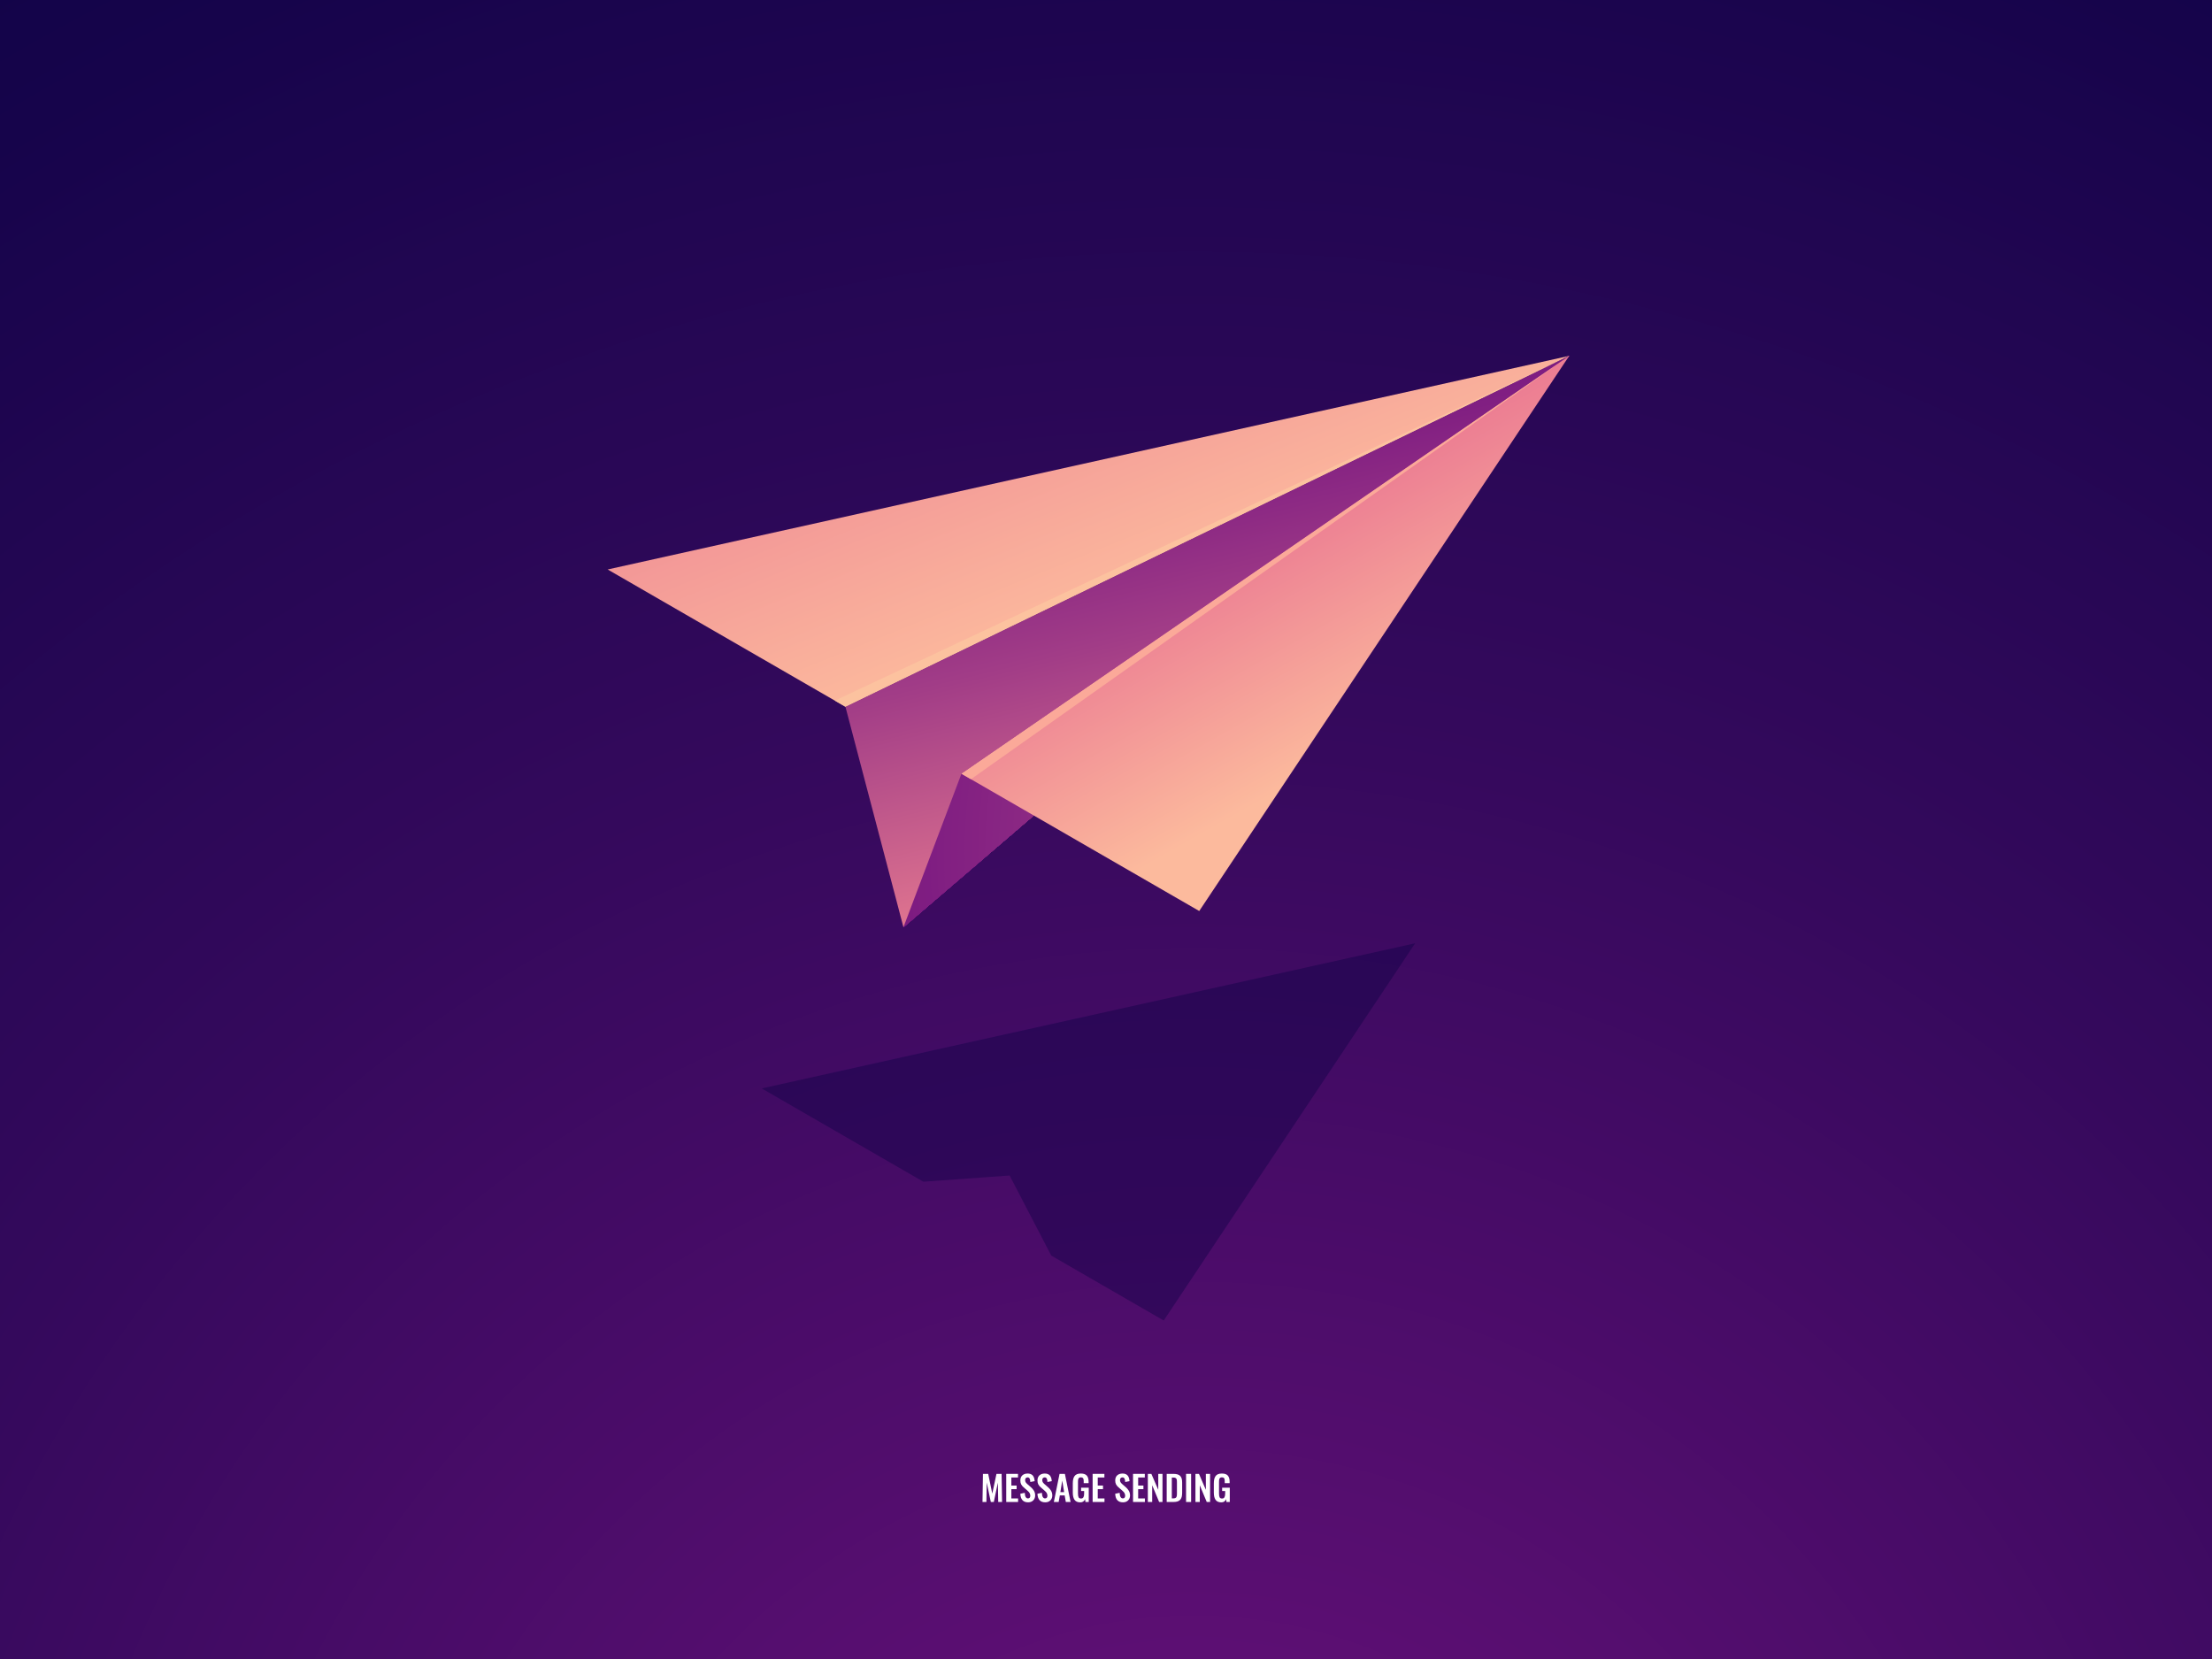 <?xml version="1.0" encoding="utf-8"?>
<!-- Generator: Adobe Illustrator 27.5.0, SVG Export Plug-In . SVG Version: 6.00 Build 0)  -->
<svg version="1.1" id="Ñëîé_1" xmlns="http://www.w3.org/2000/svg" xmlns:xlink="http://www.w3.org/1999/xlink" x="0px" y="0px"
	 viewBox="0 0 600 450" style="enable-background:new 0 0 600 450;" xml:space="preserve">
<rect x="0" y="0" width="600" height="450" fill="#333333" stroke="none"/>
<radialGradient id="SVGID_1_" cx="323.958" cy="569.034" r="758.158" gradientUnits="userSpaceOnUse">
	<stop  offset="0" style="stop-color:#6F127E"/>
	<stop  offset="0.083" style="stop-color:#651078"/>
	<stop  offset="0.501" style="stop-color:#34095C"/>
	<stop  offset="0.82" style="stop-color:#16044B"/>
	<stop  offset="1" style="stop-color:#0B0244"/>
</radialGradient>
<rect style="fill:url(#SVGID_1_);" width="600" height="450"/>
<g>
	<path style="fill:#FFFFFF;" d="M266.499,407.41l0.124-7.626h1.426l1.104,5.358l1.136-5.358h1.393l0.129,7.626h-1.049l-0.092-5.253
		l-1.1,5.253h-0.813l-1.113-5.271l-0.083,5.271H266.499z"/>
	<path style="fill:#FFFFFF;" d="M272.939,407.41v-7.626h3.192v0.979h-1.803v2.189h1.426v0.979h-1.426v2.517h1.826v0.961H272.939z"/>
	<path style="fill:#FFFFFF;" d="M278.877,407.502c-1.344,0-2.049-0.775-2.116-2.327l1.21-0.253c0.03,1.009,0.318,1.513,0.864,1.513
		c0.212,0,0.369-0.064,0.472-0.192c0.103-0.129,0.154-0.303,0.154-0.52c0-0.211-0.039-0.405-0.115-0.581
		c-0.077-0.177-0.166-0.32-0.267-0.433c-0.102-0.112-0.245-0.251-0.433-0.416l-1.003-0.87c-0.294-0.257-0.514-0.524-0.657-0.802
		c-0.145-0.278-0.217-0.625-0.217-1.042c0-0.592,0.175-1.052,0.522-1.38c0.348-0.328,0.825-0.495,1.433-0.502
		c0.279-0.003,0.526,0.032,0.74,0.104c0.215,0.072,0.393,0.169,0.531,0.29c0.14,0.121,0.257,0.272,0.35,0.453
		c0.094,0.181,0.164,0.369,0.21,0.563c0.046,0.194,0.078,0.412,0.097,0.65l-1.188,0.235c-0.006-0.153-0.016-0.287-0.029-0.4
		c-0.014-0.113-0.038-0.228-0.071-0.345c-0.034-0.117-0.078-0.211-0.131-0.283c-0.054-0.072-0.126-0.13-0.217-0.173
		c-0.09-0.043-0.195-0.06-0.315-0.05c-0.206,0.012-0.363,0.08-0.472,0.204c-0.109,0.124-0.163,0.291-0.163,0.499
		c0,0.245,0.048,0.447,0.145,0.605c0.097,0.157,0.247,0.327,0.453,0.508l0.993,0.864c0.166,0.15,0.31,0.297,0.433,0.438
		c0.123,0.141,0.24,0.302,0.352,0.482c0.112,0.182,0.197,0.381,0.256,0.599c0.058,0.218,0.087,0.447,0.087,0.69
		c0,0.556-0.176,1.006-0.526,1.352C279.907,407.329,279.447,407.502,278.877,407.502z"/>
	<path style="fill:#FFFFFF;" d="M283.522,407.502c-1.344,0-2.049-0.775-2.116-2.327l1.21-0.253c0.03,1.009,0.318,1.513,0.864,1.513
		c0.212,0,0.369-0.064,0.472-0.192c0.103-0.129,0.154-0.303,0.154-0.52c0-0.211-0.039-0.405-0.115-0.581
		c-0.077-0.177-0.166-0.32-0.267-0.433c-0.102-0.112-0.245-0.251-0.433-0.416l-1.003-0.87c-0.294-0.257-0.514-0.524-0.657-0.802
		c-0.145-0.278-0.217-0.625-0.217-1.042c0-0.592,0.175-1.052,0.522-1.38c0.348-0.328,0.825-0.495,1.433-0.502
		c0.279-0.003,0.526,0.032,0.74,0.104c0.215,0.072,0.392,0.169,0.531,0.29c0.14,0.121,0.257,0.272,0.35,0.453
		c0.094,0.181,0.164,0.369,0.21,0.563c0.046,0.194,0.078,0.412,0.097,0.65l-1.188,0.235c-0.006-0.153-0.016-0.287-0.029-0.4
		c-0.014-0.113-0.038-0.228-0.071-0.345c-0.034-0.117-0.078-0.211-0.131-0.283c-0.054-0.072-0.126-0.13-0.217-0.173
		c-0.09-0.043-0.195-0.06-0.314-0.05c-0.206,0.012-0.363,0.08-0.472,0.204c-0.109,0.124-0.163,0.291-0.163,0.499
		c0,0.245,0.048,0.447,0.145,0.605c0.097,0.157,0.247,0.327,0.453,0.508l0.993,0.864c0.166,0.15,0.31,0.297,0.433,0.438
		c0.123,0.141,0.24,0.302,0.352,0.482c0.112,0.182,0.197,0.381,0.256,0.599c0.058,0.218,0.087,0.447,0.087,0.69
		c0,0.556-0.176,1.006-0.526,1.352C284.553,407.329,284.093,407.502,283.522,407.502z"/>
	<path style="fill:#FFFFFF;" d="M285.85,407.41l1.55-7.626h1.449l1.545,7.626h-1.292l-0.309-1.771h-1.32l-0.313,1.771H285.85z
		 M287.62,404.733h1.022l-0.511-3.133L287.62,404.733z"/>
	<path style="fill:#FFFFFF;" d="M293.029,407.512c-0.721,0-1.239-0.226-1.557-0.677c-0.317-0.45-0.477-1.107-0.477-1.969v-2.483
		c0-0.439,0.034-0.816,0.104-1.134c0.069-0.317,0.185-0.596,0.348-0.835c0.162-0.239,0.386-0.418,0.671-0.538
		c0.285-0.119,0.635-0.18,1.049-0.18c0.755,0,1.296,0.186,1.624,0.555c0.328,0.369,0.492,0.93,0.492,1.681v0.373h-1.329v-0.395
		c0-0.169-0.004-0.307-0.012-0.414c-0.008-0.107-0.026-0.216-0.056-0.324s-0.071-0.192-0.126-0.251
		c-0.056-0.058-0.131-0.105-0.226-0.143c-0.095-0.036-0.212-0.055-0.35-0.055c-0.104,0-0.197,0.013-0.278,0.039
		c-0.081,0.025-0.149,0.058-0.204,0.097c-0.056,0.038-0.103,0.093-0.141,0.163c-0.038,0.07-0.067,0.139-0.088,0.204
		c-0.02,0.066-0.035,0.151-0.046,0.256c-0.011,0.104-0.018,0.196-0.021,0.275c-0.003,0.08-0.005,0.183-0.005,0.309v3.077
		c0,0.46,0.057,0.797,0.171,1.01c0.113,0.213,0.329,0.319,0.648,0.319c0.165,0,0.304-0.031,0.416-0.094
		c0.112-0.063,0.199-0.158,0.262-0.285c0.064-0.128,0.107-0.273,0.134-0.438c0.026-0.164,0.039-0.362,0.039-0.596v-0.625h-0.823
		v-0.897h2.074v3.873h-0.901l-0.102-0.772C294.092,407.22,293.661,407.512,293.029,407.512z"/>
	<path style="fill:#FFFFFF;" d="M296.373,407.41v-7.626h3.192v0.979h-1.803v2.189h1.426v0.979h-1.426v2.517h1.826v0.961H296.373z"/>
	<path style="fill:#FFFFFF;" d="M304.611,407.502c-1.343,0-2.049-0.775-2.116-2.327l1.21-0.253c0.031,1.009,0.319,1.513,0.865,1.513
		c0.211,0,0.368-0.064,0.471-0.192c0.104-0.129,0.154-0.303,0.154-0.52c0-0.211-0.038-0.405-0.115-0.581
		c-0.076-0.177-0.165-0.32-0.267-0.433c-0.101-0.112-0.245-0.251-0.432-0.416l-1.003-0.87c-0.295-0.257-0.514-0.524-0.658-0.802
		c-0.144-0.278-0.216-0.625-0.216-1.042c0-0.592,0.174-1.052,0.521-1.38c0.349-0.328,0.826-0.495,1.434-0.502
		c0.278-0.003,0.525,0.032,0.74,0.104c0.215,0.072,0.392,0.169,0.531,0.29c0.14,0.121,0.256,0.272,0.35,0.453
		c0.094,0.181,0.163,0.369,0.209,0.563c0.046,0.194,0.078,0.412,0.097,0.65l-1.186,0.235c-0.006-0.153-0.017-0.287-0.03-0.4
		c-0.014-0.113-0.037-0.228-0.071-0.345c-0.033-0.117-0.077-0.211-0.131-0.283c-0.054-0.072-0.126-0.13-0.216-0.173
		c-0.091-0.043-0.195-0.06-0.316-0.05c-0.205,0.012-0.362,0.08-0.472,0.204c-0.108,0.124-0.163,0.291-0.163,0.499
		c0,0.245,0.049,0.447,0.145,0.605c0.097,0.157,0.248,0.327,0.453,0.508l0.994,0.864c0.165,0.15,0.31,0.297,0.432,0.438
		c0.123,0.141,0.24,0.302,0.353,0.482c0.111,0.182,0.197,0.381,0.255,0.599c0.059,0.218,0.088,0.447,0.088,0.69
		c0,0.556-0.176,1.006-0.527,1.352C305.643,407.329,305.182,407.502,304.611,407.502z"/>
	<path style="fill:#FFFFFF;" d="M307.334,407.41v-7.626h3.192v0.979h-1.803v2.189h1.426v0.979h-1.426v2.517h1.826v0.961H307.334z"/>
	<path style="fill:#FFFFFF;" d="M311.35,407.41v-7.626h0.956l1.868,4.319v-4.319h1.149v7.626h-0.91l-1.886-4.54v4.54H311.35z"/>
	<path style="fill:#FFFFFF;" d="M316.464,407.41v-7.626h1.775c0.46,0,0.845,0.046,1.155,0.138c0.31,0.092,0.558,0.238,0.745,0.438
		c0.187,0.199,0.319,0.443,0.398,0.733c0.078,0.29,0.117,0.646,0.117,1.069v2.75c0,0.436-0.04,0.806-0.119,1.109
		c-0.08,0.303-0.211,0.56-0.394,0.772c-0.183,0.212-0.426,0.367-0.729,0.467c-0.303,0.1-0.676,0.149-1.117,0.149H316.464z
		 M317.853,406.435h0.396c0.138,0,0.259-0.012,0.363-0.036c0.104-0.024,0.191-0.054,0.262-0.088c0.07-0.033,0.13-0.089,0.178-0.165
		c0.047-0.077,0.083-0.148,0.107-0.212c0.024-0.064,0.043-0.161,0.056-0.292c0.012-0.13,0.02-0.241,0.022-0.333
		c0.003-0.093,0.005-0.228,0.005-0.41v-2.787c0-0.181-0.003-0.326-0.009-0.436c-0.007-0.11-0.021-0.222-0.044-0.334
		c-0.024-0.111-0.057-0.198-0.102-0.26c-0.044-0.062-0.103-0.117-0.177-0.168c-0.073-0.051-0.166-0.086-0.276-0.105
		c-0.11-0.02-0.243-0.03-0.399-0.03h-0.382V406.435z"/>
	<path style="fill:#FFFFFF;" d="M321.717,407.41v-7.626h1.371v7.626H321.717z"/>
	<path style="fill:#FFFFFF;" d="M324.261,407.41v-7.626h0.956l1.868,4.319v-4.319h1.149v7.626h-0.91l-1.886-4.54v4.54H324.261z"/>
	<path style="fill:#FFFFFF;" d="M331.284,407.512c-0.721,0-1.239-0.226-1.557-0.677c-0.317-0.45-0.477-1.107-0.477-1.969v-2.483
		c0-0.439,0.034-0.816,0.103-1.134c0.069-0.317,0.185-0.596,0.348-0.835c0.162-0.239,0.386-0.418,0.671-0.538
		c0.285-0.119,0.635-0.18,1.049-0.18c0.755,0,1.296,0.186,1.624,0.555c0.328,0.369,0.492,0.93,0.492,1.681v0.373h-1.329v-0.395
		c0-0.169-0.004-0.307-0.012-0.414c-0.008-0.107-0.026-0.216-0.056-0.324s-0.071-0.192-0.126-0.251
		c-0.056-0.058-0.131-0.105-0.226-0.143c-0.095-0.036-0.212-0.055-0.35-0.055c-0.104,0-0.197,0.013-0.278,0.039
		c-0.081,0.025-0.149,0.058-0.204,0.097c-0.056,0.038-0.103,0.093-0.141,0.163c-0.038,0.07-0.067,0.139-0.088,0.204
		c-0.02,0.066-0.035,0.151-0.046,0.256c-0.011,0.104-0.018,0.196-0.021,0.275c-0.003,0.08-0.005,0.183-0.005,0.309v3.077
		c0,0.46,0.057,0.797,0.171,1.01c0.113,0.213,0.329,0.319,0.648,0.319c0.165,0,0.304-0.031,0.416-0.094
		c0.112-0.063,0.199-0.158,0.262-0.285c0.064-0.128,0.107-0.273,0.134-0.438c0.026-0.164,0.039-0.362,0.039-0.596v-0.625h-0.823
		v-0.897h2.074v3.873h-0.901l-0.102-0.772C332.347,407.22,331.916,407.512,331.284,407.512z"/>
</g>
<g>
	<g>
		<g>
			<defs>
				<polygon id="SVGID_00000071556579730346358900000015221754901450539440_" points="245.057,251.508 425.649,96.524 
					260.791,209.873 				"/>
			</defs>
			<clipPath id="SVGID_00000139270621702963399830000008857865069515544502_">
				<use xlink:href="#SVGID_00000071556579730346358900000015221754901450539440_"  style="overflow:visible;"/>
			</clipPath>
			
				<rect x="245.057" y="96.524" style="clip-path:url(#SVGID_00000139270621702963399830000008857865069515544502_);fill:#751480;" width="180.592" height="154.984"/>
			<path style="clip-path:url(#SVGID_00000139270621702963399830000008857865069515544502_);fill:#751480;" d="M244.057,231.443
				v-78.362h-6.084c12.348-24.085,30.215-45.776,52.293-63.991v6.434h136.383v156.984H244.057V231.443z"/>
			<path style="clip-path:url(#SVGID_00000139270621702963399830000008857865069515544502_);fill:#751480;" d="M244.057,231.443
				v-77.764h-4.368c12.253-23.901,29.984-45.426,51.894-63.503v5.348h135.065v156.984H244.057V231.443z"/>
			<path style="clip-path:url(#SVGID_00000139270621702963399830000008857865069515544502_);fill:#761580;" d="M244.057,231.443
				v-77.166h-2.651c12.159-23.718,29.753-45.077,51.495-63.014v4.261h133.748v156.984H244.057V231.443z"/>
			<path style="clip-path:url(#SVGID_00000139270621702963399830000008857865069515544502_);fill:#761580;" d="M244.057,231.443
				v-76.568h-0.935c12.065-23.534,29.523-44.727,51.096-62.526v3.174h132.431v156.984H244.057V231.443z"/>
			<path style="clip-path:url(#SVGID_00000139270621702963399830000008857865069515544502_);fill:#771680;" d="M244.057,231.443
				v-39.334v-27.773h-3.454c1.327-2.989,2.739-5.944,4.236-8.863c11.97-23.35,29.292-44.378,50.697-62.037v2.088h131.114v156.984
				H244.057V231.443z"/>
			<path style="clip-path:url(#SVGID_00000139270621702963399830000008857865069515544502_);fill:#771680;" d="M244.057,231.443
				v-39.024v-18.557h-5.395c2.286-6.063,4.923-11.999,7.892-17.79c11.876-23.166,29.062-44.028,50.297-61.549v1.001h129.797v156.984
				H244.057V231.443z"/>
			<path style="clip-path:url(#SVGID_00000139270621702963399830000008857865069515544502_);fill:#781780;" d="M244.057,231.443
				v-38.714v-18.41h-3.616c2.268-6.015,4.884-11.904,7.829-17.649c11.782-22.982,28.831-43.679,49.898-61.06
				c2.633-2.173,5.33-4.294,8.086-6.361v6.275h120.394v156.984H244.057V231.443z"/>
			<path style="clip-path:url(#SVGID_00000139270621702963399830000008857865069515544502_);fill:#781780;" d="M244.057,231.443
				v-38.405v-18.262h-1.837c2.249-5.967,4.845-11.808,7.767-17.508c11.688-22.798,28.6-43.33,49.499-60.572
				c2.612-2.155,5.287-4.259,8.022-6.31v5.138h119.141v156.984H244.057V231.443z"/>
			<path style="clip-path:url(#SVGID_00000139270621702963399830000008857865069515544502_);fill:#791881;" d="M244.057,231.443
				v-38.095h-5.703c3.052-12.305,7.553-24.174,13.35-35.482c11.594-22.615,28.37-42.98,49.1-60.083
				c2.591-2.138,5.244-4.225,7.957-6.259v4h117.889v156.984H244.057V231.443z"/>
			<path style="clip-path:url(#SVGID_00000139270621702963399830000008857865069515544502_);fill:#7A1881;" d="M244.057,231.443
				v-37.785h-3.879c3.027-12.205,7.492-23.978,13.241-35.193c11.499-22.431,28.139-42.631,48.701-59.595
				c2.57-2.121,5.202-4.19,7.892-6.208v2.862h116.637v156.984H244.057V231.443z"/>
			<path style="clip-path:url(#SVGID_00000139270621702963399830000008857865069515544502_);fill:#7A1981;" d="M237.424,231.443
				c0-51.349,25.227-97.836,66.013-131.487c2.549-2.103,5.159-4.156,7.827-6.157v1.725h115.384v156.984H244.057v-21.065H237.424z"/>
			<path style="clip-path:url(#SVGID_00000139270621702963399830000008857865069515544502_);fill:#7B1981;" d="M239.287,231.443
				c0-50.924,25.018-97.028,65.468-130.4c5.056-4.172,10.353-8.144,15.873-11.902v6.383h106.021v156.984H244.057v-21.065H239.287z"
				/>
			<path style="clip-path:url(#SVGID_00000139270621702963399830000008857865069515544502_);fill:#7C1A81;" d="M241.15,231.443
				c0-50.5,24.81-96.219,64.922-129.313c5.014-4.137,10.267-8.076,15.741-11.803v5.198h104.837v156.984H244.057v-21.065H241.15z"/>
			<path style="clip-path:url(#SVGID_00000139270621702963399830000008857865069515544502_);fill:#7C1B81;" d="M243.012,231.443
				c0-50.076,24.601-95.411,64.377-128.227c4.972-4.102,10.181-8.008,15.608-11.704v4.012h103.652v156.984H245.545v6.551
				c-0.556-3.001-1.023-6.027-1.398-9.075C243.397,243.887,243.012,237.702,243.012,231.443z"/>
			<path style="clip-path:url(#SVGID_00000139270621702963399830000008857865069515544502_);fill:#7D1B81;" d="M244.875,231.443
				c0-49.651,24.393-94.602,63.831-127.14c4.93-4.067,10.095-7.941,15.476-11.605v2.826h102.467v156.984H247.386v6.317
				c-0.551-2.976-1.014-5.976-1.386-8.998C245.256,243.782,244.875,237.649,244.875,231.443z"/>
			<path style="clip-path:url(#SVGID_00000139270621702963399830000008857865069515544502_);fill:#7E1C81;" d="M246.738,231.443
				c0-49.227,24.184-93.793,63.285-126.053c4.888-4.033,10.008-7.873,15.344-11.506v1.64h101.282v156.984H249.227v6.083
				c-0.546-2.951-1.005-5.925-1.374-8.922C247.116,243.677,246.738,237.596,246.738,231.443z"/>
			<path style="clip-path:url(#SVGID_00000139270621702963399830000008857865069515544502_);fill:#7F1D81;" d="M248.6,231.443
				c0-48.803,23.976-92.985,62.74-124.967c4.845-3.998,9.922-7.805,15.212-11.406v0.454h100.097v156.984H251.069v5.849
				c-0.542-2.925-0.997-5.874-1.362-8.845C248.975,243.571,248.6,237.543,248.6,231.443z"/>
			<path style="clip-path:url(#SVGID_00000139270621702963399830000008857865069515544502_);fill:#7F1D82;" d="M250.463,231.443
				c0-48.378,23.768-92.176,62.194-123.88c4.803-3.963,9.836-7.737,15.079-11.307c2.622-1.785,5.297-3.519,8.022-5.201v4.469h90.891
				v156.984H252.91v5.615c-0.537-2.9-0.988-5.823-1.35-8.768C250.835,243.466,250.463,237.49,250.463,231.443z"/>
			<path style="clip-path:url(#SVGID_00000139270621702963399830000008857865069515544502_);fill:#801E82;" d="M252.326,231.443
				c0-47.954,23.559-91.368,61.649-122.793c4.761-3.928,9.75-7.669,14.947-11.208c2.599-1.77,5.25-3.489,7.951-5.155v3.238h89.776
				v156.984H254.751v5.381c-0.532-2.874-0.979-5.772-1.339-8.691C252.694,243.36,252.326,237.437,252.326,231.443z"/>
			<path style="clip-path:url(#SVGID_00000139270621702963399830000008857865069515544502_);fill:#811F82;" d="M254.189,231.443
				c0-47.529,23.35-90.559,61.103-121.707c9.438-7.787,19.776-14.831,30.875-21.017v6.805h80.483v156.984H256.592v5.147
				c-0.528-2.849-0.971-5.721-1.327-8.614C254.553,243.255,254.189,237.384,254.189,231.443z"/>
			<path style="clip-path:url(#SVGID_00000139270621702963399830000008857865069515544502_);fill:#822082;" d="M256.051,231.443
				c0-47.105,23.142-89.751,60.557-120.62c9.354-7.717,19.6-14.699,30.599-20.83v5.531h79.441v156.984H258.434v4.913
				c-0.523-2.823-0.962-5.67-1.315-8.537C256.413,243.149,256.051,237.331,256.051,231.443z"/>
			<path style="clip-path:url(#SVGID_00000139270621702963399830000008857865069515544502_);fill:#832082;" d="M257.914,231.443
				c0-46.681,22.934-88.942,60.012-119.533c9.27-7.648,19.423-14.566,30.324-20.642v4.256h78.4v156.984H260.275v4.679
				c-0.518-2.798-0.953-5.619-1.303-8.46C258.272,243.044,257.914,237.278,257.914,231.443z"/>
			<path style="clip-path:url(#SVGID_00000139270621702963399830000008857865069515544502_);fill:#832182;" d="M259.777,231.443
				c0-46.256,22.725-88.133,59.466-118.447c9.185-7.578,19.247-14.434,30.048-20.454v2.982h77.358v156.984H262.116v4.445
				c-0.514-2.773-0.945-5.568-1.291-8.383C260.132,242.938,259.777,237.225,259.777,231.443z"/>
			<path style="clip-path:url(#SVGID_00000139270621702963399830000008857865069515544502_);fill:#842282;" d="M261.639,231.443
				c0-45.832,22.517-87.325,58.921-117.36c9.101-7.509,19.07-14.301,29.772-20.267v1.708h76.317v156.984H263.957v4.211
				c-0.509-2.747-0.936-5.516-1.279-8.306C261.991,242.833,261.639,237.172,261.639,231.443z"/>
			<path style="clip-path:url(#SVGID_00000139270621702963399830000008857865069515544502_);fill:#852282;" d="M263.502,231.443
				c0-45.408,22.308-86.516,58.375-116.273c9.017-7.439,18.894-14.169,29.497-20.079v0.434h75.275v156.984H265.798v3.977
				c-0.504-2.722-0.927-5.465-1.267-8.229C263.85,242.727,263.502,237.119,263.502,231.443z"/>
			<path style="clip-path:url(#SVGID_00000139270621702963399830000008857865069515544502_);fill:#862382;" d="M265.365,231.443
				c0-44.983,22.1-85.708,57.83-115.187c8.933-7.37,18.717-14.037,29.221-19.891c2.626-1.464,5.297-2.877,8.011-4.237v3.396h66.223
				v156.984H267.64v3.743c-0.499-2.696-0.919-5.414-1.256-8.152C265.71,242.622,265.365,237.066,265.365,231.443z"/>
			<path style="clip-path:url(#SVGID_00000139270621702963399830000008857865069515544502_);fill:#872483;" d="M267.227,231.443
				c0-44.559,21.891-84.899,57.284-114.1c8.848-7.3,18.54-13.904,28.945-19.704c5.203-2.9,10.583-5.598,16.126-8.083v5.967h57.067
				v156.984H269.481v3.509c-0.495-2.671-0.91-5.363-1.244-8.076C267.569,242.516,267.227,237.012,267.227,231.443z"/>
			<path style="clip-path:url(#SVGID_00000139270621702963399830000008857865069515544502_);fill:#872583;" d="M269.09,231.443
				c0-44.134,21.683-84.091,56.739-113.013c8.764-7.231,18.364-13.772,28.67-19.516c5.153-2.872,10.482-5.545,15.972-8.006v4.616
				h56.179v156.984H271.322v3.275c-0.49-2.645-0.901-5.312-1.232-7.999C269.429,242.411,269.09,236.96,269.09,231.443z"/>
			<path style="clip-path:url(#SVGID_00000139270621702963399830000008857865069515544502_);fill:#882683;" d="M270.953,231.443
				c0-43.71,21.474-83.282,56.193-111.927c8.68-7.161,18.187-13.639,28.394-19.328c5.103-2.844,10.382-5.492,15.818-7.929v3.265
				h55.291v156.984H273.163v3.041c-0.485-2.62-0.893-5.261-1.22-7.922C271.288,242.305,270.953,236.906,270.953,231.443z"/>
			<path style="clip-path:url(#SVGID_00000139270621702963399830000008857865069515544502_);fill:#892683;" d="M272.815,231.443
				c0-43.286,21.266-82.474,55.648-110.84c8.595-7.092,18.011-13.507,28.118-19.141c5.054-2.817,10.281-5.438,15.665-7.852v1.914
				h54.403v156.984H275.004v2.807c-0.48-2.594-0.884-5.21-1.208-7.845C273.147,242.2,272.815,236.853,272.815,231.443z"/>
			<path style="clip-path:url(#SVGID_00000139270621702963399830000008857865069515544502_);fill:#8A2783;" d="M274.678,231.443
				c0-42.861,21.057-81.665,55.102-109.753c8.511-7.022,17.834-13.374,27.843-18.953c5.004-2.789,10.18-5.385,15.511-7.775v0.562
				h53.516v156.984H276.846v2.573c-0.476-2.569-0.875-5.159-1.196-7.768C275.007,242.095,274.678,236.8,274.678,231.443z"/>
			<path style="clip-path:url(#SVGID_00000139270621702963399830000008857865069515544502_);fill:#8B2883;" d="M276.541,231.443
				c0-42.437,20.849-80.856,54.556-108.667c16.854-13.905,36.922-25.158,59.207-32.934v5.682h36.345v156.984H278.687v2.339
				c-0.471-2.544-0.867-5.108-1.185-7.691C276.866,241.989,276.541,236.747,276.541,231.443z"/>
			<path style="clip-path:url(#SVGID_00000139270621702963399830000008857865069515544502_);fill:#8C2983;" d="M278.403,231.443
				c0-42.013,20.64-80.048,54.011-107.58c16.685-13.766,36.553-24.906,58.615-32.605v4.266h35.62v156.984H280.528v2.105
				c-0.466-2.518-0.858-5.057-1.173-7.614C278.726,241.884,278.403,236.694,278.403,231.443z"/>
			<path style="clip-path:url(#SVGID_00000139270621702963399830000008857865069515544502_);fill:#8D2A83;" d="M280.266,231.443
				c0-41.588,20.432-79.239,53.465-106.493c16.517-13.627,36.184-24.655,58.023-32.276v2.85h34.895v156.984h-144.28v1.871
				c-0.462-2.493-0.849-5.006-1.161-7.537C280.585,241.778,280.266,236.641,280.266,231.443z"/>
			<path style="clip-path:url(#SVGID_00000139270621702963399830000008857865069515544502_);fill:#8E2A84;" d="M282.129,231.443
				c0-41.164,20.223-78.431,52.92-105.407c16.348-13.488,35.815-24.403,57.431-31.946v1.434h34.17v156.984H284.21v1.637
				c-0.457-2.467-0.841-4.955-1.149-7.46C282.445,241.673,282.129,236.588,282.129,231.443z"/>
			<path style="clip-path:url(#SVGID_00000139270621702963399830000008857865069515544502_);fill:#8F2B84;" d="M283.991,231.443
				c0-40.74,20.015-77.622,52.374-104.32c16.18-13.349,35.445-24.152,56.839-31.617v0.018h33.445v156.984H286.052v1.402
				c-0.452-2.442-0.832-4.903-1.137-7.383C284.304,241.567,283.991,236.535,283.991,231.443z"/>
			<path style="clip-path:url(#SVGID_00000139270621702963399830000008857865069515544502_);fill:#8F2C84;" d="M285.854,231.443
				c0-40.315,19.806-76.814,51.828-103.233c16.011-13.21,35.076-23.9,56.247-31.288c5.293-1.847,10.717-3.487,16.258-4.909v3.512
				h16.462v156.984H287.893v1.169c-0.447-2.417-0.823-4.853-1.125-7.306C286.163,241.462,285.854,236.482,285.854,231.443z"/>
			<path style="clip-path:url(#SVGID_00000139270621702963399830000008857865069515544502_);fill:#902D84;" d="M287.717,231.443
				c0-39.891,19.598-76.005,51.283-102.147c15.843-13.071,34.707-23.648,55.655-30.958c10.474-3.655,21.468-6.493,32.866-8.417
				l-0.871,5.603v156.984H289.734v0.934c-0.443-2.391-0.815-4.801-1.113-7.229C288.023,241.356,287.717,236.429,287.717,231.443z"/>
			<path style="clip-path:url(#SVGID_00000139270621702963399830000008857865069515544502_);fill:#912E84;" d="M289.579,231.443
				c0-39.466,19.389-75.197,50.737-101.06c15.674-12.932,34.338-23.397,55.063-30.629c10.362-3.616,21.24-6.424,32.517-8.328
				l-1.247,4.098v156.984H291.575v0.7c-0.438-2.366-0.806-4.75-1.102-7.153C289.882,241.251,289.579,236.376,289.579,231.443z"/>
			<path style="clip-path:url(#SVGID_00000139270621702963399830000008857865069515544502_);fill:#922F84;" d="M291.442,231.443
				c0-39.042,19.181-74.388,50.192-99.973c15.506-12.793,33.969-23.145,54.47-30.3c10.251-3.577,21.012-6.355,32.167-8.238
				l-1.622,2.592v156.984H293.416v0.466c-0.433-2.34-0.797-4.699-1.09-7.076C291.742,241.145,291.442,236.323,291.442,231.443z"/>
			<path style="clip-path:url(#SVGID_00000139270621702963399830000008857865069515544502_);fill:#932F84;" d="M293.305,231.443
				c0-38.618,18.972-73.579,49.646-98.887c15.337-12.654,33.599-22.894,53.879-29.97c10.139-3.538,20.783-6.286,31.817-8.149
				l-1.997,1.087v156.984H295.258v0.232c-0.429-2.315-0.789-4.648-1.078-6.999C293.601,241.04,293.305,236.27,293.305,231.443z"/>
			<path style="clip-path:url(#SVGID_00000139270621702963399830000008857865069515544502_);fill:#943085;" d="M295.167,231.443
				c0-38.193,18.764-72.771,49.101-97.8c15.168-12.515,33.23-22.642,53.286-29.641c10.028-3.499,20.555-6.217,31.468-8.059h-2.373
				v156.565H298.573v6.809C296.34,250.313,295.167,240.991,295.167,231.443z"/>
			<path style="clip-path:url(#SVGID_00000139270621702963399830000008857865069515544502_);fill:#953185;" d="M297.03,231.443
				c0-37.769,18.555-71.962,48.555-96.713c15-12.376,32.861-22.391,52.694-29.312c9.917-3.461,20.326-6.148,31.118-7.97h-2.748
				v155.059H300.398v6.5C298.19,250.104,297.03,240.885,297.03,231.443z"/>
			<path style="clip-path:url(#SVGID_00000139270621702963399830000008857865069515544502_);fill:#963285;" d="M298.893,231.443
				c0-37.344,18.347-71.154,48.009-95.627c14.831-12.237,32.492-22.139,52.102-28.982c9.805-3.422,20.098-6.078,30.768-7.88h-3.124
				v153.554H302.223v6.19C300.039,249.894,298.893,240.779,298.893,231.443z"/>
			<path style="clip-path:url(#SVGID_00000139270621702963399830000008857865069515544502_);fill:#973385;" d="M300.755,231.443
				c0-36.92,18.138-70.345,47.464-94.54c14.663-12.098,32.123-21.887,51.51-28.653c9.694-3.383,19.87-6.009,30.419-7.791h-3.499
				v152.048H304.048v5.88C301.889,249.684,300.755,240.673,300.755,231.443z"/>
			<path style="clip-path:url(#SVGID_00000139270621702963399830000008857865069515544502_);fill:#983485;" d="M302.618,231.443
				c0-36.496,17.93-69.536,46.919-93.453c14.494-11.958,31.753-21.636,50.918-28.324c9.582-3.344,19.641-5.94,30.069-7.701h-3.875
				v150.543H305.872v5.57C303.739,249.475,302.618,240.567,302.618,231.443z"/>
			<path style="clip-path:url(#SVGID_00000139270621702963399830000008857865069515544502_);fill:#993585;" d="M304.481,231.443
				c0-36.071,17.721-68.728,46.373-92.367c14.326-11.819,31.384-21.384,50.326-27.994c9.471-3.305,19.413-5.871,29.72-7.611h-4.25
				v149.037H307.697v5.261C305.588,249.265,304.481,240.46,304.481,231.443z"/>
			<path style="clip-path:url(#SVGID_00000139270621702963399830000008857865069515544502_);fill:#9A3585;" d="M306.343,231.443
				c0-35.647,17.513-67.919,45.827-91.28c14.157-11.68,31.015-21.133,49.734-27.665c9.36-3.266,19.184-5.802,29.37-7.522h-4.625
				v147.532H309.522v4.951C307.438,249.055,306.343,240.354,306.343,231.443z"/>
			<path style="clip-path:url(#SVGID_00000139270621702963399830000008857865069515544502_);fill:#9B3685;" d="M308.206,231.443
				c0-35.223,17.304-67.111,45.282-90.193c13.989-11.541,30.646-20.881,49.142-27.336c9.248-3.227,18.956-5.733,29.02-7.432h-5.001
				v146.026H311.347v4.641C309.288,248.846,308.206,240.248,308.206,231.443z"/>
			<path style="clip-path:url(#SVGID_00000139270621702963399830000008857865069515544502_);fill:#9C3786;" d="M310.069,231.443
				c0-34.798,17.096-66.302,44.736-89.107c13.82-11.402,30.276-20.63,48.55-27.006c9.137-3.188,18.728-5.664,28.671-7.343h-5.376
				v144.521H313.172v4.332C311.137,248.636,310.069,240.142,310.069,231.443z"/>
			<path style="clip-path:url(#SVGID_00000139270621702963399830000008857865069515544502_);fill:#9D3886;" d="M311.931,231.443
				c0-34.374,16.887-65.494,44.191-88.02c13.652-11.263,29.907-20.378,47.958-26.677c9.025-3.15,18.499-5.595,28.321-7.253h-5.751
				v143.015H314.996v4.022C312.987,248.426,311.931,240.036,311.931,231.443z"/>
			<path style="clip-path:url(#SVGID_00000139270621702963399830000008857865069515544502_);fill:#9E3986;" d="M313.794,231.443
				c0-33.95,16.679-64.685,43.645-86.933c13.483-11.124,29.538-20.126,47.366-26.347c8.914-3.111,18.271-5.526,27.971-7.164h-6.127
				v141.509H316.821v3.712C314.836,248.217,313.794,239.93,313.794,231.443z"/>
			<path style="clip-path:url(#SVGID_00000139270621702963399830000008857865069515544502_);fill:#9F3A86;" d="M315.657,231.443
				c0-33.525,16.47-63.877,43.1-85.847c13.314-10.985,29.169-19.875,46.774-26.018c8.802-3.072,18.043-5.457,27.622-7.074h-6.502
				v140.004H318.646v3.402C316.686,248.007,315.657,239.824,315.657,231.443z"/>
			<path style="clip-path:url(#SVGID_00000139270621702963399830000008857865069515544502_);fill:#A03B86;" d="M317.519,231.443
				c0-33.101,16.262-63.068,42.554-84.76c13.146-10.846,28.799-19.623,46.181-25.689c8.691-3.033,17.814-5.388,27.272-6.985h-6.878
				v138.498H320.471v3.093C318.536,247.797,317.519,239.718,317.519,231.443z"/>
			<path style="clip-path:url(#SVGID_00000139270621702963399830000008857865069515544502_);fill:#A13C86;" d="M319.382,231.443
				c0-32.676,16.053-62.259,42.008-83.673c12.978-10.707,28.43-19.372,45.59-25.359c4.29-1.497,8.686-2.827,13.177-3.979
				c2.245-0.576,4.515-1.108,6.806-1.595h-0.314v135.671H322.296v2.783C320.385,247.587,319.382,239.612,319.382,231.443z"/>
			<path style="clip-path:url(#SVGID_00000139270621702963399830000008857865069515544502_);fill:#A23D87;" d="M321.245,231.443
				c0-32.252,15.845-61.451,41.463-82.587c12.809-10.568,28.061-19.12,44.997-25.03c4.234-1.478,8.573-2.79,13.006-3.927
				c2.216-0.569,4.456-1.094,6.718-1.574h-0.78v134.183H324.121v2.473C322.235,247.378,321.245,239.506,321.245,231.443z"/>
			<path style="clip-path:url(#SVGID_00000139270621702963399830000008857865069515544502_);fill:#A33E87;" d="M323.107,231.443
				c0-31.828,15.637-60.642,40.917-81.5c12.64-10.429,27.692-18.868,44.405-24.701c4.178-1.458,8.461-2.753,12.835-3.876
				c2.187-0.561,4.398-1.079,6.629-1.553h-1.245v132.695H325.945v2.164C324.085,247.168,323.107,239.4,323.107,231.443z"/>
			<path style="clip-path:url(#SVGID_00000139270621702963399830000008857865069515544502_);fill:#A43F87;" d="M324.97,231.443
				c0-31.403,15.428-59.834,40.372-80.413c12.472-10.29,27.323-18.617,43.813-24.372c4.123-1.439,8.348-2.716,12.664-3.824
				c2.158-0.554,4.339-1.065,6.541-1.532h-1.711v131.206H327.77v1.854C325.934,246.958,324.97,239.294,324.97,231.443z"/>
			<path style="clip-path:url(#SVGID_00000139270621702963399830000008857865069515544502_);fill:#A54087;" d="M326.833,231.443
				c0-30.979,15.219-59.025,39.826-79.327c12.303-10.151,26.953-18.365,43.221-24.042c4.067-1.419,8.235-2.68,12.493-3.773
				c2.129-0.546,4.28-1.051,6.452-1.512h-2.176v129.718h-97.054v1.544C327.784,246.749,326.833,239.187,326.833,231.443z"/>
			<path style="clip-path:url(#SVGID_00000139270621702963399830000008857865069515544502_);fill:#A64087;" d="M328.695,231.443
				c0-30.555,15.011-58.217,39.28-78.24c12.135-10.012,26.584-18.114,42.629-23.713c4.011-1.4,8.122-2.643,12.322-3.721
				c2.1-0.539,4.222-1.036,6.364-1.491h-2.642v128.229H331.42v1.234C329.634,246.539,328.695,239.081,328.695,231.443z"/>
			<path style="clip-path:url(#SVGID_00000139270621702963399830000008857865069515544502_);fill:#A74187;" d="M330.558,231.443
				c0-30.13,14.802-57.408,38.735-77.153c11.966-9.873,26.215-17.862,42.037-23.383c3.956-1.38,8.009-2.606,12.151-3.669
				c2.071-0.531,4.163-1.022,6.276-1.47h-3.107v126.741h-93.404v0.925C331.483,246.329,330.558,238.975,330.558,231.443z"/>
			<path style="clip-path:url(#SVGID_00000139270621702963399830000008857865069515544502_);fill:#A84287;" d="M332.421,231.443
				c0-29.706,14.594-56.6,38.189-76.067c11.798-9.734,25.846-17.611,41.445-23.054c3.9-1.361,7.897-2.57,11.979-3.617
				c2.041-0.524,4.104-1.007,6.187-1.45h-3.573v125.253h-91.58v0.615C333.333,246.12,332.421,238.869,332.421,231.443z"/>
			<path style="clip-path:url(#SVGID_00000139270621702963399830000008857865069515544502_);fill:#A94388;" d="M334.283,231.443
				c0-29.282,14.386-55.791,37.644-74.98c11.629-9.595,25.476-17.359,40.853-22.725c3.844-1.342,7.784-2.533,11.808-3.566
				c2.012-0.516,4.046-0.993,6.099-1.429h-4.038v123.764h-89.755v0.305C335.182,245.91,334.283,238.763,334.283,231.443z"/>
			<path style="clip-path:url(#SVGID_00000139270621702963399830000008857865069515544502_);fill:#AA4488;" d="M336.146,231.443
				c0-28.857,14.177-54.982,37.098-73.893c11.461-9.455,25.107-17.107,40.261-22.395c3.788-1.322,7.671-2.496,11.637-3.514
				c1.983-0.509,3.987-0.979,6.011-1.408h-4.504v122.276h-86.516v5.052c-0.521-1.67-0.992-3.355-1.414-5.056
				C337.032,245.701,336.146,238.657,336.146,231.443z"/>
			<path style="clip-path:url(#SVGID_00000139270621702963399830000008857865069515544502_);fill:#AB4588;" d="M338.009,231.443
				c0-28.433,13.969-54.174,36.553-72.807c11.292-9.316,24.738-16.856,39.669-22.066c3.733-1.303,7.558-2.46,11.466-3.462
				c1.954-0.501,3.928-0.964,5.922-1.387h-4.969v120.787h-84.712v4.667c-0.513-1.645-0.978-3.306-1.393-4.981
				C338.882,245.491,338.009,238.551,338.009,231.443z"/>
			<path style="clip-path:url(#SVGID_00000139270621702963399830000008857865069515544502_);fill:#AC4688;" d="M339.871,231.443
				c0-28.008,13.76-53.365,36.007-71.72c11.124-9.177,24.369-16.604,39.077-21.737c3.677-1.283,7.445-2.423,11.295-3.411
				c1.925-0.494,3.87-0.95,5.834-1.367h-5.435v119.299h-82.908v4.283c-0.505-1.62-0.963-3.256-1.373-4.907
				C340.731,245.281,339.871,238.445,339.871,231.443z"/>
			<path style="clip-path:url(#SVGID_00000139270621702963399830000008857865069515544502_);fill:#AD4788;" d="M341.734,231.443
				c0-27.584,13.552-52.557,35.462-70.633c10.955-9.038,24-16.353,38.485-21.407c3.621-1.264,7.332-2.386,11.124-3.359h-0.155
				v116.465h-81.104v3.899c-0.498-1.596-0.949-3.207-1.352-4.833C342.581,245.072,341.734,238.339,341.734,231.443z"/>
			<path style="clip-path:url(#SVGID_00000139270621702963399830000008857865069515544502_);fill:#AE4888;" d="M343.597,231.443
				c0-27.16,13.343-51.748,34.916-69.547c10.786-8.899,23.63-16.101,37.893-21.078c3.566-1.244,7.22-2.349,10.953-3.307h-0.709
				v114.997H347.35v3.515c-0.49-1.571-0.934-3.158-1.331-4.758C344.431,244.862,343.597,238.233,343.597,231.443z"/>
			<path style="clip-path:url(#SVGID_00000139270621702963399830000008857865069515544502_);fill:#AF4988;" d="M345.459,231.443
				c0-26.735,13.135-50.939,34.371-68.46c10.618-8.76,23.261-15.849,37.301-20.749c3.51-1.225,7.107-2.313,10.781-3.256h-1.263
				v113.529h-77.496v3.131c-0.482-1.547-0.919-3.108-1.31-4.684C346.28,244.652,345.459,238.126,345.459,231.443z"/>
			<path style="clip-path:url(#SVGID_00000139270621702963399830000008857865069515544502_);fill:#B04A89;" d="M347.322,231.443
				c0-26.311,12.926-50.131,33.825-67.373c10.449-8.621,22.892-15.598,36.708-20.419c3.454-1.205,6.994-2.276,10.61-3.204h-1.816
				v112.061h-75.691v2.747c-0.475-1.522-0.905-3.059-1.29-4.61C348.13,244.442,347.322,238.02,347.322,231.443z"/>
			<path style="clip-path:url(#SVGID_00000139270621702963399830000008857865069515544502_);fill:#B24B89;" d="M349.185,231.443
				c0-25.887,12.718-49.322,33.279-66.287c10.281-8.482,22.523-15.346,36.116-20.09c3.398-1.186,6.881-2.239,10.439-3.152h-2.37
				v110.594h-72.356v6.811c-1.107-2.935-2.043-5.933-2.8-8.984C349.979,244.233,349.185,237.914,349.185,231.443z"/>
			<path style="clip-path:url(#SVGID_00000139270621702963399830000008857865069515544502_);fill:#B34C89;" d="M351.047,231.443
				c0-25.462,12.509-48.514,32.734-65.2c10.112-8.343,22.154-15.095,35.524-19.761c3.343-1.167,6.769-2.203,10.268-3.101h-2.924
				v109.126h-70.577v6.354c-1.088-2.887-2.01-5.835-2.754-8.837C351.829,244.023,351.047,237.808,351.047,231.443z"/>
			<path style="clip-path:url(#SVGID_00000139270621702963399830000008857865069515544502_);fill:#B44D89;" d="M352.91,231.443
				c0-25.038,12.301-47.705,32.188-64.113c9.944-8.204,21.784-14.843,34.932-19.431c3.287-1.147,6.656-2.166,10.097-3.049h-3.478
				v107.658h-68.798v5.897c-1.07-2.839-1.976-5.738-2.708-8.689C353.679,243.813,352.91,237.702,352.91,231.443z"/>
			<path style="clip-path:url(#SVGID_00000139270621702963399830000008857865069515544502_);fill:#B54E89;" d="M354.773,231.443
				c0-24.614,12.092-46.897,31.643-63.027c9.775-8.065,21.415-14.592,34.34-19.102c3.231-1.128,6.543-2.129,9.926-2.997h-4.032
				v106.191h-67.02v5.44c-1.052-2.791-1.943-5.641-2.662-8.542C355.528,243.604,354.773,237.596,354.773,231.443z"/>
			<path style="clip-path:url(#SVGID_00000139270621702963399830000008857865069515544502_);fill:#B64F89;" d="M356.635,231.443
				c0-24.189,11.884-46.088,31.097-61.94c9.607-7.926,21.046-14.34,33.748-18.773c3.176-1.108,6.43-2.092,9.755-2.946h-4.586
				v104.723h-65.241v4.983c-1.034-2.743-1.909-5.544-2.616-8.395C357.378,243.394,356.635,237.49,356.635,231.443z"/>
			<path style="clip-path:url(#SVGID_00000139270621702963399830000008857865069515544502_);fill:#B7508A;" d="M358.498,231.443
				c0-23.765,11.675-45.28,30.552-60.853c9.438-7.787,20.677-14.088,33.156-18.443c3.12-1.089,6.317-2.056,9.583-2.894h-5.14
				v103.255h-63.462v4.526c-1.016-2.695-1.876-5.446-2.57-8.247C359.228,243.184,358.498,237.384,358.498,231.443z"/>
			<path style="clip-path:url(#SVGID_00000139270621702963399830000008857865069515544502_);fill:#B8518A;" d="M360.361,231.443
				c0-23.34,11.467-44.471,30.006-59.767c9.27-7.648,20.307-13.837,32.564-18.114c3.064-1.069,6.204-2.019,9.412-2.842h-5.694
				v101.788h-61.683v4.07c-0.998-2.647-1.842-5.349-2.525-8.1C361.077,242.975,360.361,237.278,360.361,231.443z"/>
			<path style="clip-path:url(#SVGID_00000139270621702963399830000008857865069515544502_);fill:#B9528A;" d="M362.223,231.443
				c0-22.916,11.258-43.663,29.46-58.68c9.101-7.509,19.938-13.585,31.972-17.785c3.008-1.05,6.092-1.982,9.241-2.79h-6.248v100.32
				h-59.904v3.613c-0.98-2.599-1.809-5.252-2.479-7.953C362.927,242.765,362.223,237.172,362.223,231.443z"/>
			<path style="clip-path:url(#SVGID_00000139270621702963399830000008857865069515544502_);fill:#BA538A;" d="M364.086,231.443
				c0-22.492,11.05-42.854,28.915-57.593c8.933-7.37,19.569-13.334,31.38-17.455c2.953-1.03,5.979-1.946,9.07-2.739h-6.802v98.852
				h-58.125v3.156c-0.961-2.55-1.775-5.155-2.433-7.806C364.777,242.555,364.086,237.066,364.086,231.443z"/>
			<path style="clip-path:url(#SVGID_00000139270621702963399830000008857865069515544502_);fill:#BB548A;" d="M365.949,231.443
				c0-22.067,10.841-42.045,28.369-56.507c8.764-7.231,19.2-13.082,30.788-17.126c1.449-0.505,2.915-0.983,4.398-1.431h-2.855
				v96.128h-56.346v2.699c-0.943-2.502-1.742-5.057-2.387-7.658C366.626,242.346,365.949,236.96,365.949,231.443z"/>
			<path style="clip-path:url(#SVGID_00000139270621702963399830000008857865069515544502_);fill:#BD558A;" d="M367.811,231.443
				c0-21.643,10.633-41.237,27.824-55.42c8.595-7.092,18.83-12.831,30.196-16.797c1.421-0.496,2.859-0.964,4.314-1.403h-3.495
				v94.685h-54.567v2.242c-0.925-2.454-1.708-4.96-2.341-7.511C368.476,242.136,367.811,236.853,367.811,231.443z"/>
			<path style="clip-path:url(#SVGID_00000139270621702963399830000008857865069515544502_);fill:#BE568B;" d="M369.674,231.443
				c0-21.219,10.424-40.428,27.278-54.333c8.427-6.953,18.461-12.579,29.603-16.467c1.393-0.486,2.803-0.945,4.229-1.376h-4.136
				v93.241h-52.788v1.785c-0.907-2.406-1.675-4.863-2.295-7.364C370.326,241.926,369.674,236.747,369.674,231.443z"/>
			<path style="clip-path:url(#SVGID_00000139270621702963399830000008857865069515544502_);fill:#BF578B;" d="M371.537,231.443
				c0-20.794,10.216-39.62,26.733-53.247c8.258-6.814,18.092-12.327,29.011-16.138h-0.632v90.449H375.64v1.328
				c-0.889-2.358-1.641-4.766-2.249-7.217C372.175,241.717,371.537,236.641,371.537,231.443z"/>
			<path style="clip-path:url(#SVGID_00000139270621702963399830000008857865069515544502_);fill:#C0588B;" d="M373.399,231.443
				c0-20.37,10.007-38.811,26.187-52.16c8.09-6.674,17.723-12.076,28.419-15.809h-1.357v89.033h-49.23v0.871
				c-0.871-2.31-1.608-4.668-2.203-7.069C374.025,241.507,373.399,236.535,373.399,231.443z"/>
			<path style="clip-path:url(#SVGID_00000139270621702963399830000008857865069515544502_);fill:#C1598B;" d="M375.262,231.443
				c0-19.945,9.799-38.003,25.642-51.073c7.921-6.535,17.353-11.824,27.827-15.479h-2.082v87.617h-47.451v0.414
				c-0.853-2.262-1.574-4.571-2.157-6.922C375.874,241.297,375.262,236.429,375.262,231.443z"/>
			<path style="clip-path:url(#SVGID_00000139270621702963399830000008857865069515544502_);fill:#C25A8B;" d="M377.125,231.443
				c0-19.521,9.59-37.194,25.096-49.987c7.753-6.396,16.984-11.573,27.235-15.15h-2.807v86.201h-42.791v6.452
				C379.522,250.502,377.125,241.203,377.125,231.443z"/>
			<path style="clip-path:url(#SVGID_00000139270621702963399830000008857865069515544502_);fill:#C35B8B;" d="M378.987,231.443
				c0-19.097,9.382-36.385,24.55-48.9c7.584-6.257,16.615-11.321,26.643-14.82h-3.532v84.785h-41.075v5.853
				C381.333,250.087,378.987,240.991,378.987,231.443z"/>
			<path style="clip-path:url(#SVGID_00000139270621702963399830000008857865069515544502_);fill:#C45C8C;" d="M380.85,231.443
				c0-18.672,9.173-35.577,24.005-47.813c7.416-6.118,16.246-11.069,26.051-14.491h-4.257v83.369h-39.359v5.255
				C383.143,249.673,380.85,240.779,380.85,231.443z"/>
			<path style="clip-path:url(#SVGID_00000139270621702963399830000008857865069515544502_);fill:#C65D8C;" d="M382.713,231.443
				c0-18.248,8.965-34.768,23.459-46.727c7.247-5.979,15.877-10.818,25.459-14.162h-4.982v81.953h-37.642v4.657
				C384.954,249.259,382.713,240.567,382.713,231.443z"/>
			<path style="clip-path:url(#SVGID_00000139270621702963399830000008857865069515544502_);fill:#C75E8C;" d="M384.575,231.443
				c0-17.824,8.756-33.96,22.914-45.64c7.079-5.84,15.507-10.566,24.867-13.832h-5.707v80.537h-35.926v4.059
				C386.764,248.844,384.575,240.354,384.575,231.443z"/>
			<path style="clip-path:url(#SVGID_00000139270621702963399830000008857865069515544502_);fill:#C85F8C;" d="M386.438,231.443
				c0-17.399,8.548-33.151,22.368-44.553c6.91-5.701,15.138-10.315,24.275-13.503h-6.432v79.121h-34.21v3.461
				C388.575,248.43,386.438,240.142,386.438,231.443z"/>
			<path style="clip-path:url(#SVGID_00000139270621702963399830000008857865069515544502_);fill:#C9608C;" d="M388.301,231.443
				c0-16.975,8.339-32.343,21.823-43.467c3.371-2.781,7.063-5.297,11.027-7.506c1.982-1.105,4.032-2.133,6.143-3.079h-0.644v75.117
				h-32.493v2.862C390.386,248.016,388.301,239.93,388.301,231.443z"/>
			<path style="clip-path:url(#SVGID_00000139270621702963399830000008857865069515544502_);fill:#CA618C;" d="M390.163,231.443
				c0-16.55,8.131-31.534,21.277-42.38c3.286-2.712,6.887-5.164,10.751-7.318c1.932-1.077,3.931-2.079,5.99-3.002h-1.532v73.766
				h-30.777v2.264C392.196,247.601,390.163,239.718,390.163,231.443z"/>
			<path style="clip-path:url(#SVGID_00000139270621702963399830000008857865069515544502_);fill:#CB628D;" d="M392.026,231.443
				c0-16.126,7.922-30.725,20.731-41.293c3.202-2.642,6.71-5.032,10.476-7.131c1.883-1.049,3.83-2.026,5.836-2.925h-2.42v72.414
				h-29.061v1.666C394.007,247.187,392.026,239.506,392.026,231.443z"/>
			<path style="clip-path:url(#SVGID_00000139270621702963399830000008857865069515544502_);fill:#CC638D;" d="M393.889,231.443
				c0-15.702,7.714-29.917,20.186-40.207c3.118-2.572,6.533-4.899,10.2-6.943c1.833-1.022,3.729-1.973,5.682-2.848h-3.307v71.063
				h-27.345v1.068C395.817,246.773,393.889,239.294,393.889,231.443z"/>
			<path style="clip-path:url(#SVGID_00000139270621702963399830000008857865069515544502_);fill:#CE648D;" d="M395.751,231.443
				c0-15.277,7.505-29.108,19.64-39.12c3.034-2.503,6.357-4.767,9.924-6.755c1.784-0.994,3.629-1.919,5.529-2.771h-4.195v69.712
				h-25.628v0.47C397.628,246.358,395.751,239.081,395.751,231.443z"/>
			<path style="clip-path:url(#SVGID_00000139270621702963399830000008857865069515544502_);fill:#CF668D;" d="M397.614,231.443
				c0-14.853,7.297-28.3,19.095-38.033c2.949-2.433,6.18-4.635,9.648-6.568c1.734-0.967,3.528-1.866,5.375-2.694h-5.083v68.36
				h-21.167v4.573c-1.004-1.524-1.921-3.093-2.745-4.702C399.438,245.944,397.614,238.869,397.614,231.443z"/>
			<path style="clip-path:url(#SVGID_00000139270621702963399830000008857865069515544502_);fill:#D0678D;" d="M399.477,231.443
				c0-14.429,7.088-27.491,18.549-36.947c2.865-2.364,6.004-4.502,9.373-6.38h-0.749v64.392H407.12v3.841
				c-0.975-1.481-1.866-3.005-2.667-4.567C401.249,245.53,399.477,238.657,399.477,231.443z"/>
			<path style="clip-path:url(#SVGID_00000139270621702963399830000008857865069515544502_);fill:#D1688D;" d="M401.339,231.443
				c0-14.004,6.88-26.683,18.004-35.86c2.781-2.294,5.827-4.37,9.097-6.193h-1.791v63.117h-17.891v3.108
				c-0.946-1.437-1.811-2.916-2.588-4.433C403.059,245.115,401.339,238.445,401.339,231.443z"/>
			<path style="clip-path:url(#SVGID_00000139270621702963399830000008857865069515544502_);fill:#D2698E;" d="M403.202,231.443
				c0-13.58,6.672-25.874,17.458-34.773c2.697-2.225,5.65-4.238,8.821-6.005h-2.832v61.843h-13.267v6.43
				c-2.142-2.616-3.988-5.412-5.496-8.353C404.87,244.701,403.202,238.233,403.202,231.443z"/>
			<path style="clip-path:url(#SVGID_00000139270621702963399830000008857865069515544502_);fill:#D36A8E;" d="M405.065,231.443
				c0-13.156,6.463-25.066,16.913-33.687c2.612-2.155,5.474-4.105,8.546-5.817h-3.874v60.569h-11.723v5.571
				c-2.075-2.535-3.863-5.243-5.324-8.092C406.681,244.287,405.065,238.02,405.065,231.443z"/>
			<path style="clip-path:url(#SVGID_00000139270621702963399830000008857865069515544502_);fill:#D56B8E;" d="M406.927,231.443
				c0-12.731,6.255-24.257,16.367-32.6c2.528-2.086,5.297-3.973,8.27-5.63h-4.915v59.294h-10.178v4.712
				c-2.008-2.453-3.738-5.074-5.152-7.831C408.491,243.872,406.927,237.808,406.927,231.443z"/>
			<path style="clip-path:url(#SVGID_00000139270621702963399830000008857865069515544502_);fill:#D66C8E;" d="M408.79,231.443
				c0-12.307,6.046-23.448,15.821-31.513c2.444-2.016,5.121-3.84,7.994-5.442h-5.957v58.02h-8.634v3.853
				c-1.941-2.371-3.614-4.904-4.98-7.57C410.302,243.458,408.79,237.596,408.79,231.443z"/>
			<path style="clip-path:url(#SVGID_00000139270621702963399830000008857865069515544502_);fill:#D76D8E;" d="M410.653,231.443
				c0-11.882,5.838-22.64,15.276-30.427c2.359-1.947,4.944-3.708,7.719-5.254h-6.998v56.746h-7.089v2.993
				c-1.875-2.289-3.489-4.735-4.809-7.309C412.112,243.044,410.653,237.384,410.653,231.443z"/>
			<path style="clip-path:url(#SVGID_00000139270621702963399830000008857865069515544502_);fill:#D86E8E;" d="M412.515,231.443
				c0-11.458,5.629-21.831,14.73-29.34h-0.596v50.405h-5.545v2.134c-1.808-2.207-3.365-4.566-4.637-7.048
				C413.923,242.63,412.515,237.172,412.515,231.443z"/>
			<path style="clip-path:url(#SVGID_00000139270621702963399830000008857865069515544502_);fill:#D96F8F;" d="M414.378,231.443
				c0-11.034,5.421-21.023,14.185-28.253h-1.914v49.318h-4v1.275c-1.741-2.126-3.24-4.397-4.465-6.787
				C415.733,242.215,414.378,236.96,414.378,231.443z"/>
			<path style="clip-path:url(#SVGID_00000139270621702963399830000008857865069515544502_);fill:#DB708F;" d="M416.241,231.443
				c0-10.609,5.212-20.214,13.639-27.167h-3.231v48.232l3.231,6.102C421.453,251.657,416.241,242.052,416.241,231.443z"/>
			<path style="clip-path:url(#SVGID_00000139270621702963399830000008857865069515544502_);fill:#DC718F;" d="M418.103,231.443
				c0-10.185,5.004-19.406,13.094-26.08h-4.548v47.145l4.548,5.015C423.107,250.848,418.103,241.628,418.103,231.443z"/>
			<path style="clip-path:url(#SVGID_00000139270621702963399830000008857865069515544502_);fill:#DD728F;" d="M419.966,231.443
				c0-9.76,4.795-18.597,12.548-24.993h-5.865v46.058l5.865,3.928C424.761,250.04,419.966,241.203,419.966,231.443z"/>
			<path style="clip-path:url(#SVGID_00000139270621702963399830000008857865069515544502_);fill:#DE748F;" d="M421.829,231.443
				c0-4.668,1.147-9.115,3.22-13.16c1.037-2.022,2.305-3.944,3.778-5.743h-2.178v37.806h2.178c-1.473-1.799-2.741-3.721-3.778-5.743
				C422.975,240.558,421.829,236.111,421.829,231.443z"/>
			<path style="clip-path:url(#SVGID_00000139270621702963399830000008857865069515544502_);fill:#DF758F;" d="M423.691,231.443
				c0-4.456,1.094-8.701,3.074-12.562h-0.116v25.124h0.116C424.786,240.143,423.691,235.898,423.691,231.443z"/>
			<path style="clip-path:url(#SVGID_00000139270621702963399830000008857865069515544502_);fill:#E17690;" d="M425.554,231.443
				c0-4.244,1.042-8.286,2.927-11.964h-1.832v23.927h1.832C426.596,239.729,425.554,235.686,425.554,231.443z"/>
			<path style="clip-path:url(#SVGID_00000139270621702963399830000008857865069515544502_);fill:#E27790;" d="M426.649,231.443
				v-29.199V231.443z"/>
			<path style="clip-path:url(#SVGID_00000139270621702963399830000008857865069515544502_);fill:#E37890;" d="M426.649,231.443
				v-27.662V231.443z"/>
			<path style="clip-path:url(#SVGID_00000139270621702963399830000008857865069515544502_);fill:#E47990;" d="M426.649,231.443
				v-26.125V231.443z"/>
			<path style="clip-path:url(#SVGID_00000139270621702963399830000008857865069515544502_);fill:#E57A90;" d="M426.649,231.443
				v-24.589V231.443z"/>
			<path style="clip-path:url(#SVGID_00000139270621702963399830000008857865069515544502_);fill:#E77B90;" d="M426.649,231.443
				v-23.052V231.443z"/>
			<path style="clip-path:url(#SVGID_00000139270621702963399830000008857865069515544502_);fill:#E87C91;" d="M426.649,231.443
				v-21.515V231.443z"/>
			<path style="clip-path:url(#SVGID_00000139270621702963399830000008857865069515544502_);fill:#E97D91;" d="M426.649,231.443
				v-19.978V231.443z"/>
			<path style="clip-path:url(#SVGID_00000139270621702963399830000008857865069515544502_);fill:#EA7F91;" d="M426.649,231.443
				v-18.441V231.443z"/>
			<path style="clip-path:url(#SVGID_00000139270621702963399830000008857865069515544502_);fill:#EC8091;" d="M426.649,231.443
				v-16.905V231.443z"/>
			<path style="clip-path:url(#SVGID_00000139270621702963399830000008857865069515544502_);fill:#ED8191;" d="M426.649,231.443
				v-15.368V231.443z"/>
			<path style="clip-path:url(#SVGID_00000139270621702963399830000008857865069515544502_);fill:#EE8292;" d="M426.649,231.443
				v-13.831V231.443z"/>
			<path style="clip-path:url(#SVGID_00000139270621702963399830000008857865069515544502_);fill:#EF8392;" d="M426.649,231.443
				v-12.294V231.443z"/>
			<path style="clip-path:url(#SVGID_00000139270621702963399830000008857865069515544502_);fill:#F18492;" d="M426.649,231.443
				v-10.758V231.443z"/>
			<path style="clip-path:url(#SVGID_00000139270621702963399830000008857865069515544502_);fill:#F28592;" d="M426.649,231.443
				v-9.221V231.443z"/>
			<path style="clip-path:url(#SVGID_00000139270621702963399830000008857865069515544502_);fill:#F38692;" d="M426.649,231.443
				v-7.684V231.443z"/>
			<path style="clip-path:url(#SVGID_00000139270621702963399830000008857865069515544502_);fill:#F48892;" d="M426.649,231.443
				v-6.147V231.443z"/>
			<path style="clip-path:url(#SVGID_00000139270621702963399830000008857865069515544502_);fill:#F58993;" d="M426.649,231.443
				v-4.61V231.443z"/>
			<path style="clip-path:url(#SVGID_00000139270621702963399830000008857865069515544502_);fill:#F78A93;" d="M426.649,231.443
				v-3.074V231.443z"/>
			<path style="clip-path:url(#SVGID_00000139270621702963399830000008857865069515544502_);fill:#F88B93;" d="M426.649,231.443
				v-1.537V231.443z"/>
		</g>
	</g>
	<g>
		
			<linearGradient id="SVGID_00000155147492358708590070000005558640660949663408_" gradientUnits="userSpaceOnUse" x1="1.322" y1="348.735" x2="-236.28" y2="317.429" gradientTransform="matrix(0.587 0.504 -1.192 0.578 734.432 -43.797)">
			<stop  offset="0" style="stop-color:#FCBA9D"/>
			<stop  offset="0.563" style="stop-color:#EE8594"/>
			<stop  offset="1" style="stop-color:#E4608D"/>
		</linearGradient>
		<polygon style="fill:url(#SVGID_00000155147492358708590070000005558640660949663408_);" points="425.649,96.524 229.323,191.705 
			164.827,154.467 		"/>
		
			<linearGradient id="SVGID_00000096059573504552548750000013254147993156989594_" gradientUnits="userSpaceOnUse" x1="877.538" y1="220.028" x2="1007.618" y2="201.07" gradientTransform="matrix(-0.874 -0.339 -1.001 0.688 1384.725 332.138)">
			<stop  offset="0" style="stop-color:#FCBA9D"/>
			<stop  offset="0.563" style="stop-color:#EE8594"/>
			<stop  offset="1" style="stop-color:#E4608D"/>
		</linearGradient>
		<polygon style="fill:url(#SVGID_00000096059573504552548750000013254147993156989594_);" points="425.649,96.524 260.791,209.873 
			325.288,247.11 		"/>
		
			<linearGradient id="SVGID_00000085227861664987665530000017775968466082564018_" gradientUnits="userSpaceOnUse" x1="207.825" y1="273.106" x2="26.177" y2="197.515" gradientTransform="matrix(0.866 0.5 -0.866 0.5 440.269 1.304)">
			<stop  offset="0" style="stop-color:#F88B93"/>
			<stop  offset="0.206" style="stop-color:#D76D8E"/>
			<stop  offset="0.573" style="stop-color:#A23D87"/>
			<stop  offset="0.849" style="stop-color:#811F82"/>
			<stop  offset="1" style="stop-color:#751480"/>
		</linearGradient>
		<polygon style="fill:url(#SVGID_00000085227861664987665530000017775968466082564018_);" points="260.791,209.873 425.649,96.524 
			229.323,191.705 245.057,251.508 		"/>
	</g>
	<polygon style="fill:#FCC29F;" points="226.454,190.048 425.649,96.524 229.323,191.705 	"/>
	<polygon style="fill:#FBA999;" points="260.791,209.873 425.649,96.524 263.369,211.361 	"/>
</g>
<polygon style="opacity:0.4;fill:#0B0244;" points="383.856,255.858 206.62,295.232 248.497,319.41 248.497,319.41 250.447,320.536 
	273.858,318.852 285.147,340.57 315.658,358.185 "/>
</svg>
